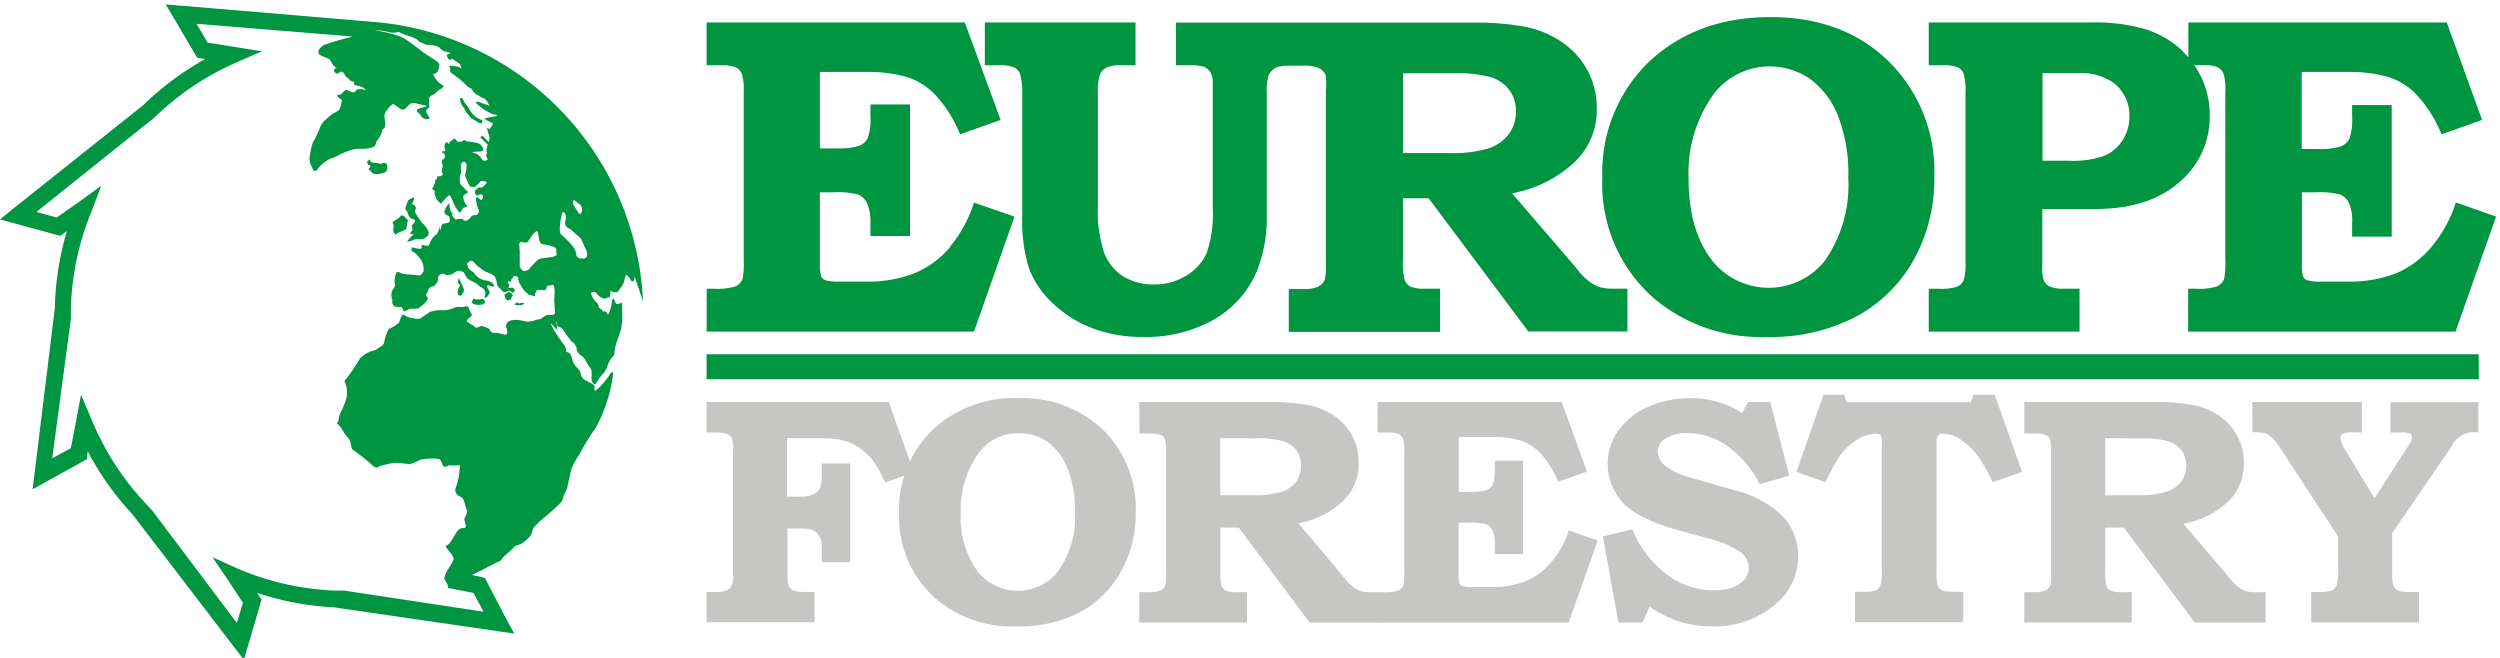 <svg id="Laag_1" data-name="Laag 1" xmlns="http://www.w3.org/2000/svg" viewBox="0 0 247 65"><title>europe-forestry-logo</title><path d="M45.36,27.48s-.21.39-.06.51a.25.25,0,0,1,.05.4c-.12.15-.24.77.05.82s.49-.51.43-.65Zm-6.51-4.89c0,.12.07.74.37.5s.87-.3.93-.54l.15-.79s-.11-.11-.28-.31a.44.44,0,0,0-.4-.16,1.23,1.23,0,0,1-.32.32c-.2.13-.62.31-.48.47S38.87,22.47,38.85,22.59Zm-1.1-6.44c-.15.1-.29-.06-.8-.07s-.36-.37-.36-.37l-.31.24s0,.35.23.39,0,.22,0,.22-.16.18,0,.26.13.2.41.34a1.8,1.8,0,0,0,1.2-.19c.2-.13.15-.53.1-.71S37.9,16.05,37.76,16.15ZM46,11c.1.15.55.67.55.67l.54.32s.49.36.54.11.08-.2-.31-.36a2.09,2.09,0,0,1-.9-.87,3.72,3.72,0,0,0-.5-.7l-.25-.48h-.21a1.22,1.22,0,0,0,.2.73A2.37,2.37,0,0,1,46,11ZM40.84,21.66c.46.09-.16.61-.16.61l.09.45-.28.34s.6.2.4.16-.69.68-.69.68a2.5,2.5,0,0,0,.54-.15,1.23,1.23,0,0,1,.75-.11,1,1,0,0,0,.75-.33c.17-.18.15-.35,0-.64a3.07,3.07,0,0,0-.59-.71l-.53-.79c-.1-.15-.19-.34-.07-.49s-.05-.39-.25-.48.11-.32.11-.58-.59.18-.59.18l-.29.8.29.49A.64.64,0,0,0,40.84,21.66ZM51.21,30v-.13s-.12,0-.33.15.69.22.86,0S51.21,30,51.21,30Zm-3.68-.46c-.15.1-.73,0-.73,0l.06-.11s-.32.32-.19.52,1.07.25,1.21,0S47.68,29.44,47.53,29.54Zm16,.25A29,29,0,0,0,37.09,2.18L18,.57,16.38.44l.81,1.37,2.1,3.57.2.33.39.06.4.06a29,29,0,0,0-6.13,4.56l0,0L1.25,20.66,0,21.68l1.58.43,4,1.09.38.1.32-.23.33-.24a28.88,28.88,0,0,0-1.19,7.51c0,.05,0,.09,0,.09l-2,16.3-.2,1.62,1.43-.8,3.61-2,.34-.19L8.6,45l.07-.4a28.88,28.88,0,0,0,4.43,6.23l0,0,10,13.06,1,1.3.46-1.58,1.17-4,.11-.38-.22-.32-.22-.33A28.84,28.84,0,0,0,32.89,60h.05l16.25,2.36,1.62.24L50,61.12,48.1,57.47l-.18-.35L47.53,57l-.91-.19,1-.49c.13-.06,1.54-.82,1.69-.84s.36-.39.43-.46.69-.58,1-.91.38-.18.8-.42a2.9,2.9,0,0,0,.72-.6c.24-.21.24-.35.34-.68s.33-.48.55-.72,1.34-1.14,1.77-1.57.62-.51.69-.87.4-.84.46-1.19.31-1.4.37-1.7a8.83,8.83,0,0,1,.76-1.4,25.66,25.66,0,0,1,1.65-2.68A15,15,0,0,0,60.57,37c.07-.36-.24-.25-.36.07a6.93,6.93,0,0,1-1.32,1.49c-.16.08-.19,0-.15-.26s-.16-.35-.74-.64a1.05,1.05,0,0,1-.66-.87.89.89,0,0,0-.27-.4,2.5,2.5,0,0,1-.45-.6,3.15,3.15,0,0,0-.27-.8c-.18-.27-.37-.13-.4-.28s-.11-.45-.11-.45l-.69-1a4.46,4.46,0,0,0-.38-.56,4.1,4.1,0,0,1-.36-.79l.66.71-.1-.79s.09-.15.07.21.37.19.56.48.17.29.47.69.29.43.48.58a1,1,0,0,1,.43.71.78.78,0,0,0,.4.59,1.51,1.51,0,0,1,.47.52,7.05,7.05,0,0,0,.5.79c.19.24.07.84.1,1.11s.32.69.48.29a4.7,4.7,0,0,1,.77-1l.26-.47a3.56,3.56,0,0,1,.37-.85c.19-.25.39-.35.37-.58A5.25,5.25,0,0,1,61,33.58c.11-.29.35-1,.35-1s.07-.5.11-.69,0-1.55,0-1.84-.25,0-.46,0-.24-.36-.38-.53-.19.53-.22.7a4.79,4.79,0,0,1-.26.75c-.11.27-.16-.06-.16-.06s-.37-.3-.32-.12-.12-.14-.34-.29-.16-.2-.17-.29a.85.85,0,0,0-.29-.4A1.92,1.92,0,0,1,58.4,29c0-.18.34-.25.55,0a1.62,1.62,0,0,0,.7.51c.19,0,.36-.1.51-.13s.13-.35.15-.46,0-.78,0-.36.72.29.72.29.39-.55.52-.76.2-.85.32-.91.34.3.45.49.25.17.34,0a.9.9,0,0,0,0-.48Zm-8.69,1.08c0,.28-.34.27-.56.23s-.62.22-.75.34-.54.12-.79.24a1.85,1.85,0,0,1-1.14,0,2.47,2.47,0,0,0-1.2,0c-.33.08-.42.55-.42.55a2,2,0,0,1,.14.6c0,.38-.41.2-.41.2s-.3-.08-.57-.14a2.74,2.74,0,0,0-.43,0,.6.6,0,0,1-.33-.33c-.06-.12-.41-.25-.68-.33s-.37.12-.6.14-.27-.22-.51-.3-.27-.23-.41-.25,0-.34.3-.51,0-.38-.11-.73-.28-.34-.28-.34a2,2,0,0,1-.51.1,1.26,1.26,0,0,0-.83.12,2.46,2.46,0,0,1-1.26.18,3.33,3.33,0,0,0-1,.18s-.65.41-.86.58-.42.11-1,0-.53-.25-.77-.3-.33.65-.48.82a4,4,0,0,1-.85.52c-.29.17-.51,1-.58,1.38s-.4.41-.54.55a1.23,1.23,0,0,1-.66.3,3.19,3.19,0,0,0-1.17.72,21.91,21.91,0,0,1-1.26,1.9c-.4.41-.28.4-.16.66a3.17,3.17,0,0,1,.1,1.25,7,7,0,0,1-.62,1.57c-.22.56-.13.78-.3.94s.3.35.39.62a7.58,7.58,0,0,0,.76,1.06c.25.37.13.94.42,1.08A24.43,24.43,0,0,1,36.83,46c.51.44.63,0,.8,0s.87-.23,1.37-.28a11.69,11.69,0,0,1,1.46.15,5.74,5.74,0,0,0,1.06-.45,5.93,5.93,0,0,1,1.68-.1c.34,0,.38.25.5.55a.31.31,0,0,0,.51.16c.14-.12.54,0,1-.06s.15.12.18.69A5.89,5.89,0,0,1,45,48.24c-.11.58.33.78.6.89s.38,1,.51,1.22-.05.56-.19.79.16.63.08.9-.29,0-.65.27-.75,1.34-1.13,1.52,0,.37.09.54a3.59,3.59,0,0,0,.3.37,1.66,1.66,0,0,1,.2.44c.06.13-.26.61-.5,1s-.49.84-.37,1.09.39.55.31.82c0,0,0,0,0,0h0l2.53.49,1,1.86L34,58.35l-.91,0a27.06,27.06,0,0,1-9.53-2.14L21,55.06l1.58,2.33L24,59.55l-.6,2L15.08,50.49l-.68-.74a27.12,27.12,0,0,1-5.31-8.2L8,39,7.5,41.71,7,44.28l-1.84,1L7,31.52s0-1,0-1A27,27,0,0,1,9,21L10,18.36,7.73,20,5.6,21.49l-2-.55L14.4,12.3l.79-.62A27.21,27.21,0,0,1,23.29,6.2l2.58-1.13-2.78-.45-2.58-.41L19.42,2.35,34.87,3.61A25.93,25.93,0,0,0,32,4.45c-.34.19-.92.76-.21,1.07s.73.23.92.57.08.23.37.5.2.08,0,.21,0,.4.17.46.35-.27.58-.14.18.21.31.4.35.2.36.33.55.27.55.27-.2.14,0,.26.41.08.73.23.37.28.37.28a2.21,2.21,0,0,0-.8-.07c-.31.07-.11.37-.57.28S34.28,8.73,34,9s-.12.15-.27.29-.6,0-.35.27.46.26.38.46-.07.58-.25.81-.63.35-.89.6-.86.65-1,1.18a11.88,11.88,0,0,1-.72,1.49,5.22,5.22,0,0,0-.18.69l-.12.62a1.74,1.74,0,0,0,.09.84c.1.15.22.6.39.64s.3-.2.3-.2a3.6,3.6,0,0,1,1.37-1.06c.69-.21.72-.37,1.08-.47a5.22,5.22,0,0,1,1.06-.39,4.26,4.26,0,0,1,1-.07c.38,0,1.1-.13,1.18-.33a2.47,2.47,0,0,0,.12-.41,2.36,2.36,0,0,0,.53-.92c.09-.46.34-.19.33-.8s-.18-.81.06-1.19.63-.82.79-.75a6.79,6.79,0,0,1,.6.42.42.42,0,0,0,.61-.06c.32-.32.5-.59,1-.45s1.11.26,1.11.26l-.92.29s-.29.16.05.4.18.38.5.53.71.1.54-.15-.3-.44-.27-.61.32-.33.32-.33-.14-.8,0-1,.53-.29.59-.4a1.72,1.72,0,0,1,.46-.38c.2-.13.52-.24.1-.5a1.94,1.94,0,0,1-.76-.93c-.08-.23,0,0,.25-.16s.26-.46.33-.79-1-.8-1.82-1.44-1.16-.87-1.61-1.18a4.39,4.39,0,0,0-1.12-.43A11.88,11.88,0,0,0,37,3h0a5,5,0,0,1,1.37.16,1.85,1.85,0,0,0,1,0c.08,0,.79.36.88.35a6.66,6.66,0,0,1,.88.34l.34.3.66.27a.85.85,0,0,0,.34,0l.58.11a1.12,1.12,0,0,1,.37.18A1.28,1.28,0,0,0,44,5.1a4.78,4.78,0,0,1,.52.13l-.38.21s0,.08.13.34.33,0,.47.06.29.26.53.36.41.69.27.54-.45-.18-.92-.24-.06.16-.14.41.36.47.36.47.55.42.62.47.82.77.82.77.4.16.4.28.34.44.45.46.35.27.65.35.57.74.57.74l-.85-.31c-.32-.12-.55-.11-.47.05a5.67,5.67,0,0,0,1.7,1.11c.34,0,.39.16.39.16l-.47.08-.74.14c-.24,0,.42.34.68.45s0,.22-.08.42-.13.23-.31.11.08.59.15.86a.87.87,0,0,1-.08.53,5.17,5.17,0,0,0-.57-.6c-.1-.05-.25.12-.25.12l.74.72a2.19,2.19,0,0,0-.12.61c0,.2.1.36,0,.34s0,.32.09.42-.07.19-.21.22a.39.39,0,0,1-.41-.25,1.14,1.14,0,0,0-.7-.51c-.33-.09-.15-.12.54-.15s.2-.56.13-.66a1,1,0,0,0-.47-.21,6.05,6.05,0,0,0-.72-.11.69.69,0,0,1-.38-.13c-.15-.09-.23.16-.46.14l-.28,0L45,13.75l-.16-.06-.11.1-.14.14-.19.1,0,.16s.09.21-.14-.07-.37.36-.37.36l.06.14.07.21s-.09.19-.17.12-.13-.05-.15.05,0,.11.12.14.1.19.14.29,0,.2-.21.33,0,.59,0,.59l-.08.42a.39.39,0,0,0,.07.38c.09.14-.25.27-.25.27l-.18,0h-.14l0,.28-.17.05V18l-.09.18-.08.24-.13.21a.9.9,0,0,0,.21.21c.13.08,0,.29,0,.29l.21.53a1.65,1.65,0,0,0,.43.45,1.51,1.51,0,0,0,.28-.29,4.26,4.26,0,0,1,.44-.46c.25-.27.48.61.62.89a5.62,5.62,0,0,0,.46.7c.07.1.21,0,.31-.26s.47-.22.49-.31-.2-.27-.2-.27a4.76,4.76,0,0,1-.19-.64c0-.24.29-.31.43-.43s-.11-.19-.24-.36-.47-.49-.47-.49a1.82,1.82,0,0,1,0-.92c.15-.31.05-.25.07-.5s-.12-.54.12-.72.39.07.44.26a4.4,4.4,0,0,1-.17,1,7.42,7.42,0,0,0,.43,1c.15.23.26.11.4.16s.38-.18.63-.47.7,0,.7,0l-.05.13-.29.29a.31.31,0,0,1-.19.1c-.12,0-.17,0-.26,0s-.18.16-.31.25-.1.24,0,.44.37,0,.37,0a.3.3,0,0,1,.33.09c.11.17-.07.47-.18.45s-.13-.2-.38-.25,0,.94.13,1.2,0,.23,0,.31-.2.31-.31.25-.37.1-.37.1a2,2,0,0,1-.42.4.31.31,0,0,1-.42-.08c-.06-.1-.47-.07-.63,0s-.23-.13-.23-.13-.29-.26-.2-.41,0-.1-.12-.17a2.26,2.26,0,0,1-.17-.72c0-.27,0-.19-.17,0a2,2,0,0,0-.33.65c0,.22.19.36.38.42s.14.32.16.49-.21.22-.45.25a.63.63,0,0,0-.35.16l-.14.57-.12-.43,0,.2c0,.19-.17.57-.29.6a2.4,2.4,0,0,0-.62.82c0,.16-.07.39-.45.28s-.42-.06-.35.19-.64.07-.89,0-.12.46.08.47.58.57.74.74a2.07,2.07,0,0,1,.26,1c0,.32-.37.56-.37.56s-.84-.08-.93-.1a2.77,2.77,0,0,1-1-.16c-.28-.17-.42-.06-.45.11A2.09,2.09,0,0,0,39,28c.11.16-.06.44-.18.59a1.08,1.08,0,0,0-.14.72c0,.29.14.29.08.47a.46.46,0,0,0,.41.54l.51,0,.23.45a1.4,1.4,0,0,0,.41-.18c.26-.15.7-.06.91-.11s.15-.05.15-.05l.3-.23a1.83,1.83,0,0,0,.46-.46c.19-.22.15-.33,0-.48s.09-.3.14-.54a.54.54,0,0,1,.48-.42c.2,0,.32-.31.46-.43s-.1-.37.19-.68.56-.06.75,0a1.25,1.25,0,0,0,.8-.3c.33-.22.43-.14.7-.06s.22.33.5.64.83.42,1.09.7.5.21.66.59-.15.63,0,.65.28-.12.42-.37-.19-.5-.2-.73.27-.06.55,0,.09-.32-.2-.46a1.78,1.78,0,0,0-.65-.16,1.83,1.83,0,0,1-.75-.43c-.29-.26-.25-.34-.25-.34a1.59,1.59,0,0,1-.52-.39c-.18-.24,0,0-.1-.25s-.16-.18.14-.43.52.13.66.27a5.31,5.31,0,0,0,1,.74,2.56,2.56,0,0,1,.88.46,3.37,3.37,0,0,1,.25.91,1.94,1.94,0,0,0,.36.36l.16.21.27.08.16-.09.25-.09.35.24.19-.25a1.9,1.9,0,0,0-.18-.24c-.07-.07-.29,0-.4,0s0-.17,0-.33-.18-.09-.12-.28.43.17.32,0,.16-.37.16-.37,0-.16.15-.2a.54.54,0,0,1,.35.1c.1,0,0,.2.05.3a1.87,1.87,0,0,0,.13.34s.09.13.21.36a2.22,2.22,0,0,0,.49.56c.28.29.25.16.6.29s.14,0,.26-.29.15-.31.46-.28a2.7,2.7,0,0,0,.48,0c.14,0,.11-.12.18-.31s.24-.07.52-.19.28.77.23,1.19S54.85,30.6,54.82,30.88Zm-.29-5.49c-.76.14-1.18.11-1.44.31a11.48,11.48,0,0,0-.87.94s-.45.34-.7,0-.18-.19-.19-.17a.24.24,0,0,0,0,0s0,0,0,0c0-.2,0-1,0-1.54s-.18-1,.15-1,.56.2.77-.19.79-1.18.88-.77.08.67.14.8.06.31.36.37,1.38.19,1.31.56S55.29,25.23,54.53,25.39Zm2.18-5.63a3.18,3.18,0,0,0,.52.41.67.67,0,0,1,.16.89c-.14.31-.38-.25-.68-.69S56.71,19.76,56.71,19.76Zm.83,5.79c-.86,0-.46-.48-.86-1.07a11.24,11.24,0,0,0-1.28-1.33c-.31-.36.12-2.12.12-2.12s.22-.21.34.24-.17.66,0,1,.34.24.63.51.88.78.88.78l.42.94S58.41,25.54,57.55,25.55Zm-7.35,3.32a.6.6,0,0,1-.34.19.68.68,0,0,0,.15.55c.1.15.43,0,.43,0l.22-.47S50.31,28.72,50.19,28.87Zm194.7,8.61H69.81V35H244.89Zm-151-13.1A9.32,9.32,0,0,1,90.34,27a12.59,12.59,0,0,1-4.84.82H82.94a4.48,4.48,0,0,1-1.37-.13.75.75,0,0,1-.43-.37A4.66,4.66,0,0,1,81,26V19h1.37a8.13,8.13,0,0,1,2.42.22,1.68,1.68,0,0,1,.86.84A4.5,4.5,0,0,1,86,22v1.32h3.91v-13H86v1.16a5.71,5.71,0,0,1-.26,2.14,1.62,1.62,0,0,1-.86.79,7.06,7.06,0,0,1-2.32.25H81V7.11H85.7a13.81,13.81,0,0,1,3.8.47,6.53,6.53,0,0,1,3,1.9,12.92,12.92,0,0,1,2.36,3.79l4-1.42L95.32,2.22H69.81V6.45h1.35a3.87,3.87,0,0,1,1.55.21,1.28,1.28,0,0,1,.58.62,5.29,5.29,0,0,1,.19,1.77V25.68a8.67,8.67,0,0,1-.11,1.86,1.33,1.33,0,0,1-.74.77,6.36,6.36,0,0,1-2.05.22h-.76v4.23H96.23l4-11.36-4-1.38A13,13,0,0,1,93.86,24.38ZM242.64,20a13.07,13.07,0,0,1-2.38,4.36A9.37,9.37,0,0,1,236.74,27a12.62,12.62,0,0,1-4.84.82h-2.56a4.45,4.45,0,0,1-1.37-.13.75.75,0,0,1-.43-.37,4.6,4.6,0,0,1-.11-1.36V19h1.37a8.15,8.15,0,0,1,2.42.22,1.7,1.7,0,0,1,.86.84,4.5,4.5,0,0,1,.31,2v1.32h3.91v-13h-3.91v1.16a5.75,5.75,0,0,1-.26,2.14,1.63,1.63,0,0,1-.87.79,7,7,0,0,1-2.32.25h-1.53V7.11h4.66a13.81,13.81,0,0,1,3.8.47,6.53,6.53,0,0,1,3,1.9,13,13,0,0,1,2.36,3.79l4-1.42-3.49-9.63H216.21V5.67a9.64,9.64,0,0,0-.91-.94,9.49,9.49,0,0,0-3.49-1.89,17.57,17.57,0,0,0-5.1-.62H190.56V6.45H192a3.51,3.51,0,0,1,1.46.21,1.23,1.23,0,0,1,.56.66,6.24,6.24,0,0,1,.17,1.85V25.94A5.1,5.1,0,0,1,194,27.7a1.23,1.23,0,0,1-.64.63,5.3,5.3,0,0,1-1.8.2h-1v4.23h14.9V28.52H203.9a3.39,3.39,0,0,1-1.37-.2,1.25,1.25,0,0,1-.6-.61,3.6,3.6,0,0,1-.15-1.36V20.65H207q5.31,0,8.32-2.65a8.4,8.4,0,0,0,3-6.57,8.59,8.59,0,0,0-1.53-5h.76a3.86,3.86,0,0,1,1.55.21,1.29,1.29,0,0,1,.58.62,5.33,5.33,0,0,1,.18,1.77V25.68a8.63,8.63,0,0,1-.11,1.86,1.34,1.34,0,0,1-.74.77,6.38,6.38,0,0,1-2.06.22h-.76v4.23h26.42l4-11.36ZM209.7,13.88a4.1,4.1,0,0,1-1.79,1.51,9.21,9.21,0,0,1-3.51.49h-2.6V7.22h3.39a5.86,5.86,0,0,1,3.57.92,4,4,0,0,1,1.62,3.33A4.23,4.23,0,0,1,209.7,13.88ZM158.06,28.37a3.43,3.43,0,0,1-1-.52,6,6,0,0,1-1.12-1.11l-.26-.33-6.29-7.31a12.36,12.36,0,0,0,5.88-2.81,7.09,7.09,0,0,0,2.49-5.63,7.65,7.65,0,0,0-1-3.85A8,8,0,0,0,154.08,4a9.93,9.93,0,0,0-3.9-1.44,26.75,26.75,0,0,0-4-.33h-30V6.45h1.18a5.5,5.5,0,0,1,1.56.13,1.47,1.47,0,0,1,.7.62,2.25,2.25,0,0,1,.2,1.09V20.55a11.87,11.87,0,0,1-.6,4.45,5,5,0,0,1-2,2.22,5.91,5.91,0,0,1-3.2.88,5.59,5.59,0,0,1-3.06-.8A4.8,4.8,0,0,1,109.1,25a13,13,0,0,1-.63-4.64V9.21a5.35,5.35,0,0,1,.2-1.83,1.45,1.45,0,0,1,.62-.69,3.12,3.12,0,0,1,1.44-.24h1.46V2.22H97.3V6.45h1.4a3.54,3.54,0,0,1,1.53.22,1.26,1.26,0,0,1,.57.69A7.68,7.68,0,0,1,101,9.45v11.8a16,16,0,0,0,.67,5.29A9.23,9.23,0,0,0,104,29.95a11.57,11.57,0,0,0,3.91,2.47,13.9,13.9,0,0,0,5.06.87,13.54,13.54,0,0,0,6.93-1.7,10,10,0,0,0,4.26-4.76,14.22,14.22,0,0,0,1-5.58v-12a5.3,5.3,0,0,1,.18-1.82,1.64,1.64,0,0,1,.77-.77,3.91,3.91,0,0,1,1.3-.17h1.36a3.65,3.65,0,0,1,1.53.23,1.44,1.44,0,0,1,.67.69A6.56,6.56,0,0,1,131,9V26a6.53,6.53,0,0,1-.11,1.64,1.43,1.43,0,0,1-.67.69,3.66,3.66,0,0,1-1.53.23h-1.36v4.23h14.95V28.52h-1.4a3.72,3.72,0,0,1-1.54-.21,1.21,1.21,0,0,1-.56-.64,6.84,6.84,0,0,1-.17-2V19.59h2.54L151,32.75h9.79V28.52h-1.31A5,5,0,0,1,158.06,28.37Zm-10.9-13.74a12.19,12.19,0,0,1-4,.49h-4.54V7.24h5a12.22,12.22,0,0,1,3.76.41,3.67,3.67,0,0,1,1.77,1.28,3.42,3.42,0,0,1,.62,2.06,3.65,3.65,0,0,1-.67,2.22A4.12,4.12,0,0,1,147.16,14.63Zm39.49-8.52q-4.5-4.43-11.77-4.42t-12,4.45a15.23,15.23,0,0,0-4.57,11.43,15,15,0,0,0,5.21,12,16.36,16.36,0,0,0,11.08,3.72,18.14,18.14,0,0,0,8.76-2,14.19,14.19,0,0,0,5.69-5.57,16.42,16.42,0,0,0,2.06-8.28A15.24,15.24,0,0,0,186.65,6.11Zm-6.41,19.73a7.13,7.13,0,0,1-11,0q-2.41-3-2.41-8.21a13.3,13.3,0,0,1,2.58-8.47,7,7,0,0,1,9.39-1.38,8.24,8.24,0,0,1,2.81,3.7,15.86,15.86,0,0,1,1,6.11A13,13,0,0,1,180.24,25.83Z" style="fill:#009540"/><path d="M69.81,39.72h18l2.47,6.95-2.83,1a10.93,10.93,0,0,0-1.31-2.29,5.61,5.61,0,0,0-1.48-1.29,5.33,5.33,0,0,0-1.86-.69,17.49,17.49,0,0,0-2.37-.11H77.76v5.78h1.37a2.66,2.66,0,0,0,1.23-.23,1.46,1.46,0,0,0,.64-.61A2.89,2.89,0,0,0,81.19,47V45.8H84v9.74H81.19V54.14a2.66,2.66,0,0,0-.11-.89,1.59,1.59,0,0,0-.39-.61,1.43,1.43,0,0,0-.57-.33A4.81,4.81,0,0,0,79,52.22h-1.2v4.57a2.94,2.94,0,0,0,.14,1.12.88.88,0,0,0,.45.43,3.38,3.38,0,0,0,1.2.14h.89v3H69.81v-3h.71a2.65,2.65,0,0,0,1.55-.3A1.56,1.56,0,0,0,72.43,57V44.43a3,3,0,0,0-.14-1.14.89.89,0,0,0-.47-.42,3.9,3.9,0,0,0-1.3-.14h-.71Z" style="fill:#c6c6c5"/><path d="M100.65,39.34A11.46,11.46,0,0,1,109,42.49a10.87,10.87,0,0,1,3.21,8.1,11.72,11.72,0,0,1-1.47,5.9,10.13,10.13,0,0,1-4.05,4,12.94,12.94,0,0,1-6.24,1.4,11.67,11.67,0,0,1-7.9-2.66,10.72,10.72,0,0,1-3.72-8.55,10.89,10.89,0,0,1,3.25-8.15A11.69,11.69,0,0,1,100.65,39.34Zm.06,3.47a4.77,4.77,0,0,0-3.95,1.86,9.48,9.48,0,0,0-1.84,6,9.14,9.14,0,0,0,1.72,5.86,5.09,5.09,0,0,0,7.84,0,9.26,9.26,0,0,0,1.73-5.89,11.28,11.28,0,0,0-.74-4.36,5.85,5.85,0,0,0-2-2.64A4.72,4.72,0,0,0,100.71,42.81Z" style="fill:#c6c6c5"/><path d="M112.56,39.72H126a18.93,18.93,0,0,1,2.84.23,7.07,7.07,0,0,1,2.78,1,5.73,5.73,0,0,1,1.93,2,5.51,5.51,0,0,1,.69,2.75,5.07,5.07,0,0,1-1.77,4,8.81,8.81,0,0,1-4.19,2L132.75,57l.19.24a4.46,4.46,0,0,0,.79.79,2.47,2.47,0,0,0,.72.37,3.55,3.55,0,0,0,1,.11h.94v3h-7l-7-9.38h-1.81v4.34a4.91,4.91,0,0,0,.12,1.43.88.88,0,0,0,.4.45,2.64,2.64,0,0,0,1.1.15h1v3H112.56v-3h1a2.6,2.6,0,0,0,1.09-.16,1,1,0,0,0,.48-.49,4.58,4.58,0,0,0,.08-1.17V44.4a3.08,3.08,0,0,0-.12-1,.63.63,0,0,0-.38-.4,2.08,2.08,0,0,0-.87-.17l-.44,0h-.82Zm8,3.57v5.64h3.23a8.75,8.75,0,0,0,2.85-.35,3,3,0,0,0,1.42-1,2.63,2.63,0,0,0,.48-1.59,2.46,2.46,0,0,0-.44-1.47,2.62,2.62,0,0,0-1.27-.91,8.63,8.63,0,0,0-2.68-.3Z" style="fill:#c6c6c5"/><path d="M136.11,39.72h18.19l2.49,6.88-2.83,1a9.35,9.35,0,0,0-1.68-2.72,4.68,4.68,0,0,0-2.12-1.37,9.81,9.81,0,0,0-2.71-.34h-3.32v5.43h1.09a5,5,0,0,0,1.66-.18,1.15,1.15,0,0,0,.62-.56,4,4,0,0,0,.19-1.52v-.83h2.78v9.23h-2.78v-.94a3.21,3.21,0,0,0-.23-1.4,1.19,1.19,0,0,0-.62-.6,5.88,5.88,0,0,0-1.73-.16h-1v5a3.33,3.33,0,0,0,.08,1,.54.54,0,0,0,.31.27,3.12,3.12,0,0,0,1,.09h1.83a9,9,0,0,0,3.45-.59,6.6,6.6,0,0,0,2.51-1.9A9.24,9.24,0,0,0,155,52.41l2.85,1-2.86,8.1H136.11v-3h.55a4.47,4.47,0,0,0,1.47-.16.94.94,0,0,0,.53-.55,6.15,6.15,0,0,0,.08-1.33V44.59a3.69,3.69,0,0,0-.13-1.27.9.9,0,0,0-.41-.44,2.73,2.73,0,0,0-1.11-.15h-1Z" style="fill:#c6c6c5"/><path d="M174.9,39.72,176.78,47l-2.92.83A10.65,10.65,0,0,0,170.57,44a7,7,0,0,0-3.91-1.21,3.61,3.61,0,0,0-2.11.55,1.52,1.52,0,0,0-.77,1.22,1.93,1.93,0,0,0,.7,1.42A6.22,6.22,0,0,0,167,47.17l4.18,1.22a10.44,10.44,0,0,1,5,2.66,5.71,5.71,0,0,1,1.47,3.89,6.1,6.1,0,0,1-2.25,4.78,9.27,9.27,0,0,1-6.25,2.16,10.92,10.92,0,0,1-3.18-.45,11.8,11.8,0,0,1-3-1.49l-.69,1.56H159.9L158.36,53l2.92-.7a10.27,10.27,0,0,0,3.21,4.3,7.53,7.53,0,0,0,4.79,1.72,5.53,5.53,0,0,0,1.95-.3,2.54,2.54,0,0,0,1.16-.83,1.82,1.82,0,0,0,.39-1.09,2,2,0,0,0-.9-1.61,10.94,10.94,0,0,0-3.22-1.33L165,52.16a16.85,16.85,0,0,1-2.24-.88,8.29,8.29,0,0,1-2.17-1.35,5.79,5.79,0,0,1-1.75-4.12,5.69,5.69,0,0,1,1-3.19,6.78,6.78,0,0,1,2.89-2.37,9.94,9.94,0,0,1,4.27-.91,9.24,9.24,0,0,1,5.11,1.47l.61-1.09Z" style="fill:#c6c6c5"/><path d="M180.16,39h2.06l.22.74h12.27L195,39h2.08l2.7,7.63-2.9,1a22.63,22.63,0,0,0-1.39-2.48,6.6,6.6,0,0,0-1.9-1.8,3,3,0,0,0-1.61-.5.62.62,0,0,0-.51.18,1.51,1.51,0,0,0-.14.82V56.37a7.25,7.25,0,0,0,.08,1.39.89.89,0,0,0,.27.44,1,1,0,0,0,.52.22,15.84,15.84,0,0,0,1.76.05v3H183.28v-3h.65a4.23,4.23,0,0,0,1.37-.13.92.92,0,0,0,.46-.47,4,4,0,0,0,.16-1.4V43.68a1.21,1.21,0,0,0-.12-.69.73.73,0,0,0-.53-.14,3.57,3.57,0,0,0-1.81.61,6,6,0,0,0-1.78,1.72,26.12,26.12,0,0,0-1.33,2.45l-2.86-1Z" style="fill:#c6c6c5"/><path d="M200,39.72h13.44a19,19,0,0,1,2.84.23,7.06,7.06,0,0,1,2.78,1A5.7,5.7,0,0,1,221,43a5.48,5.48,0,0,1,.69,2.75,5.06,5.06,0,0,1-1.77,4,8.8,8.8,0,0,1-4.19,2L220.19,57l.19.24a4.53,4.53,0,0,0,.8.79,2.47,2.47,0,0,0,.72.37,3.55,3.55,0,0,0,1,.11h.94v3h-7l-7-9.38H208v4.34a5,5,0,0,0,.12,1.43.87.87,0,0,0,.4.45,2.63,2.63,0,0,0,1.1.15h1v3H200v-3h1a2.6,2.6,0,0,0,1.09-.16,1,1,0,0,0,.48-.49,4.64,4.64,0,0,0,.08-1.17V44.4a3.1,3.1,0,0,0-.12-1,.63.63,0,0,0-.39-.4,2.05,2.05,0,0,0-.86-.17l-.44,0H200Zm8,3.57v5.64h3.23a8.71,8.71,0,0,0,2.85-.35,3,3,0,0,0,1.42-1A2.63,2.63,0,0,0,216,46a2.44,2.44,0,0,0-.45-1.47,2.6,2.6,0,0,0-1.26-.91,8.64,8.64,0,0,0-2.68-.3Z" style="fill:#c6c6c5"/><path d="M222.53,39.72h10.82v3h-.81a2.61,2.61,0,0,0-1.08.13.46.46,0,0,0-.22.43,2.7,2.7,0,0,0,.5,1.22l2.86,4.73,3.18-4.93.46-.72a1,1,0,0,0,.06-.34.45.45,0,0,0-.18-.39,1.74,1.74,0,0,0-.83-.12h-1.11v-3h8.68v3a2.49,2.49,0,0,0-2.7,1.47l-5.81,8.46v3.89a4.17,4.17,0,0,0,.13,1.34.88.88,0,0,0,.46.45,3.49,3.49,0,0,0,1.26.15H239v3H228.35v-3h.58a4.19,4.19,0,0,0,1.44-.15,1,1,0,0,0,.48-.5,4,4,0,0,0,.16-1.41V53l-5.79-8.82a3.85,3.85,0,0,0-1.2-1.3,4.16,4.16,0,0,0-1.48-.17Z" style="fill:#c6c6c5"/></svg>